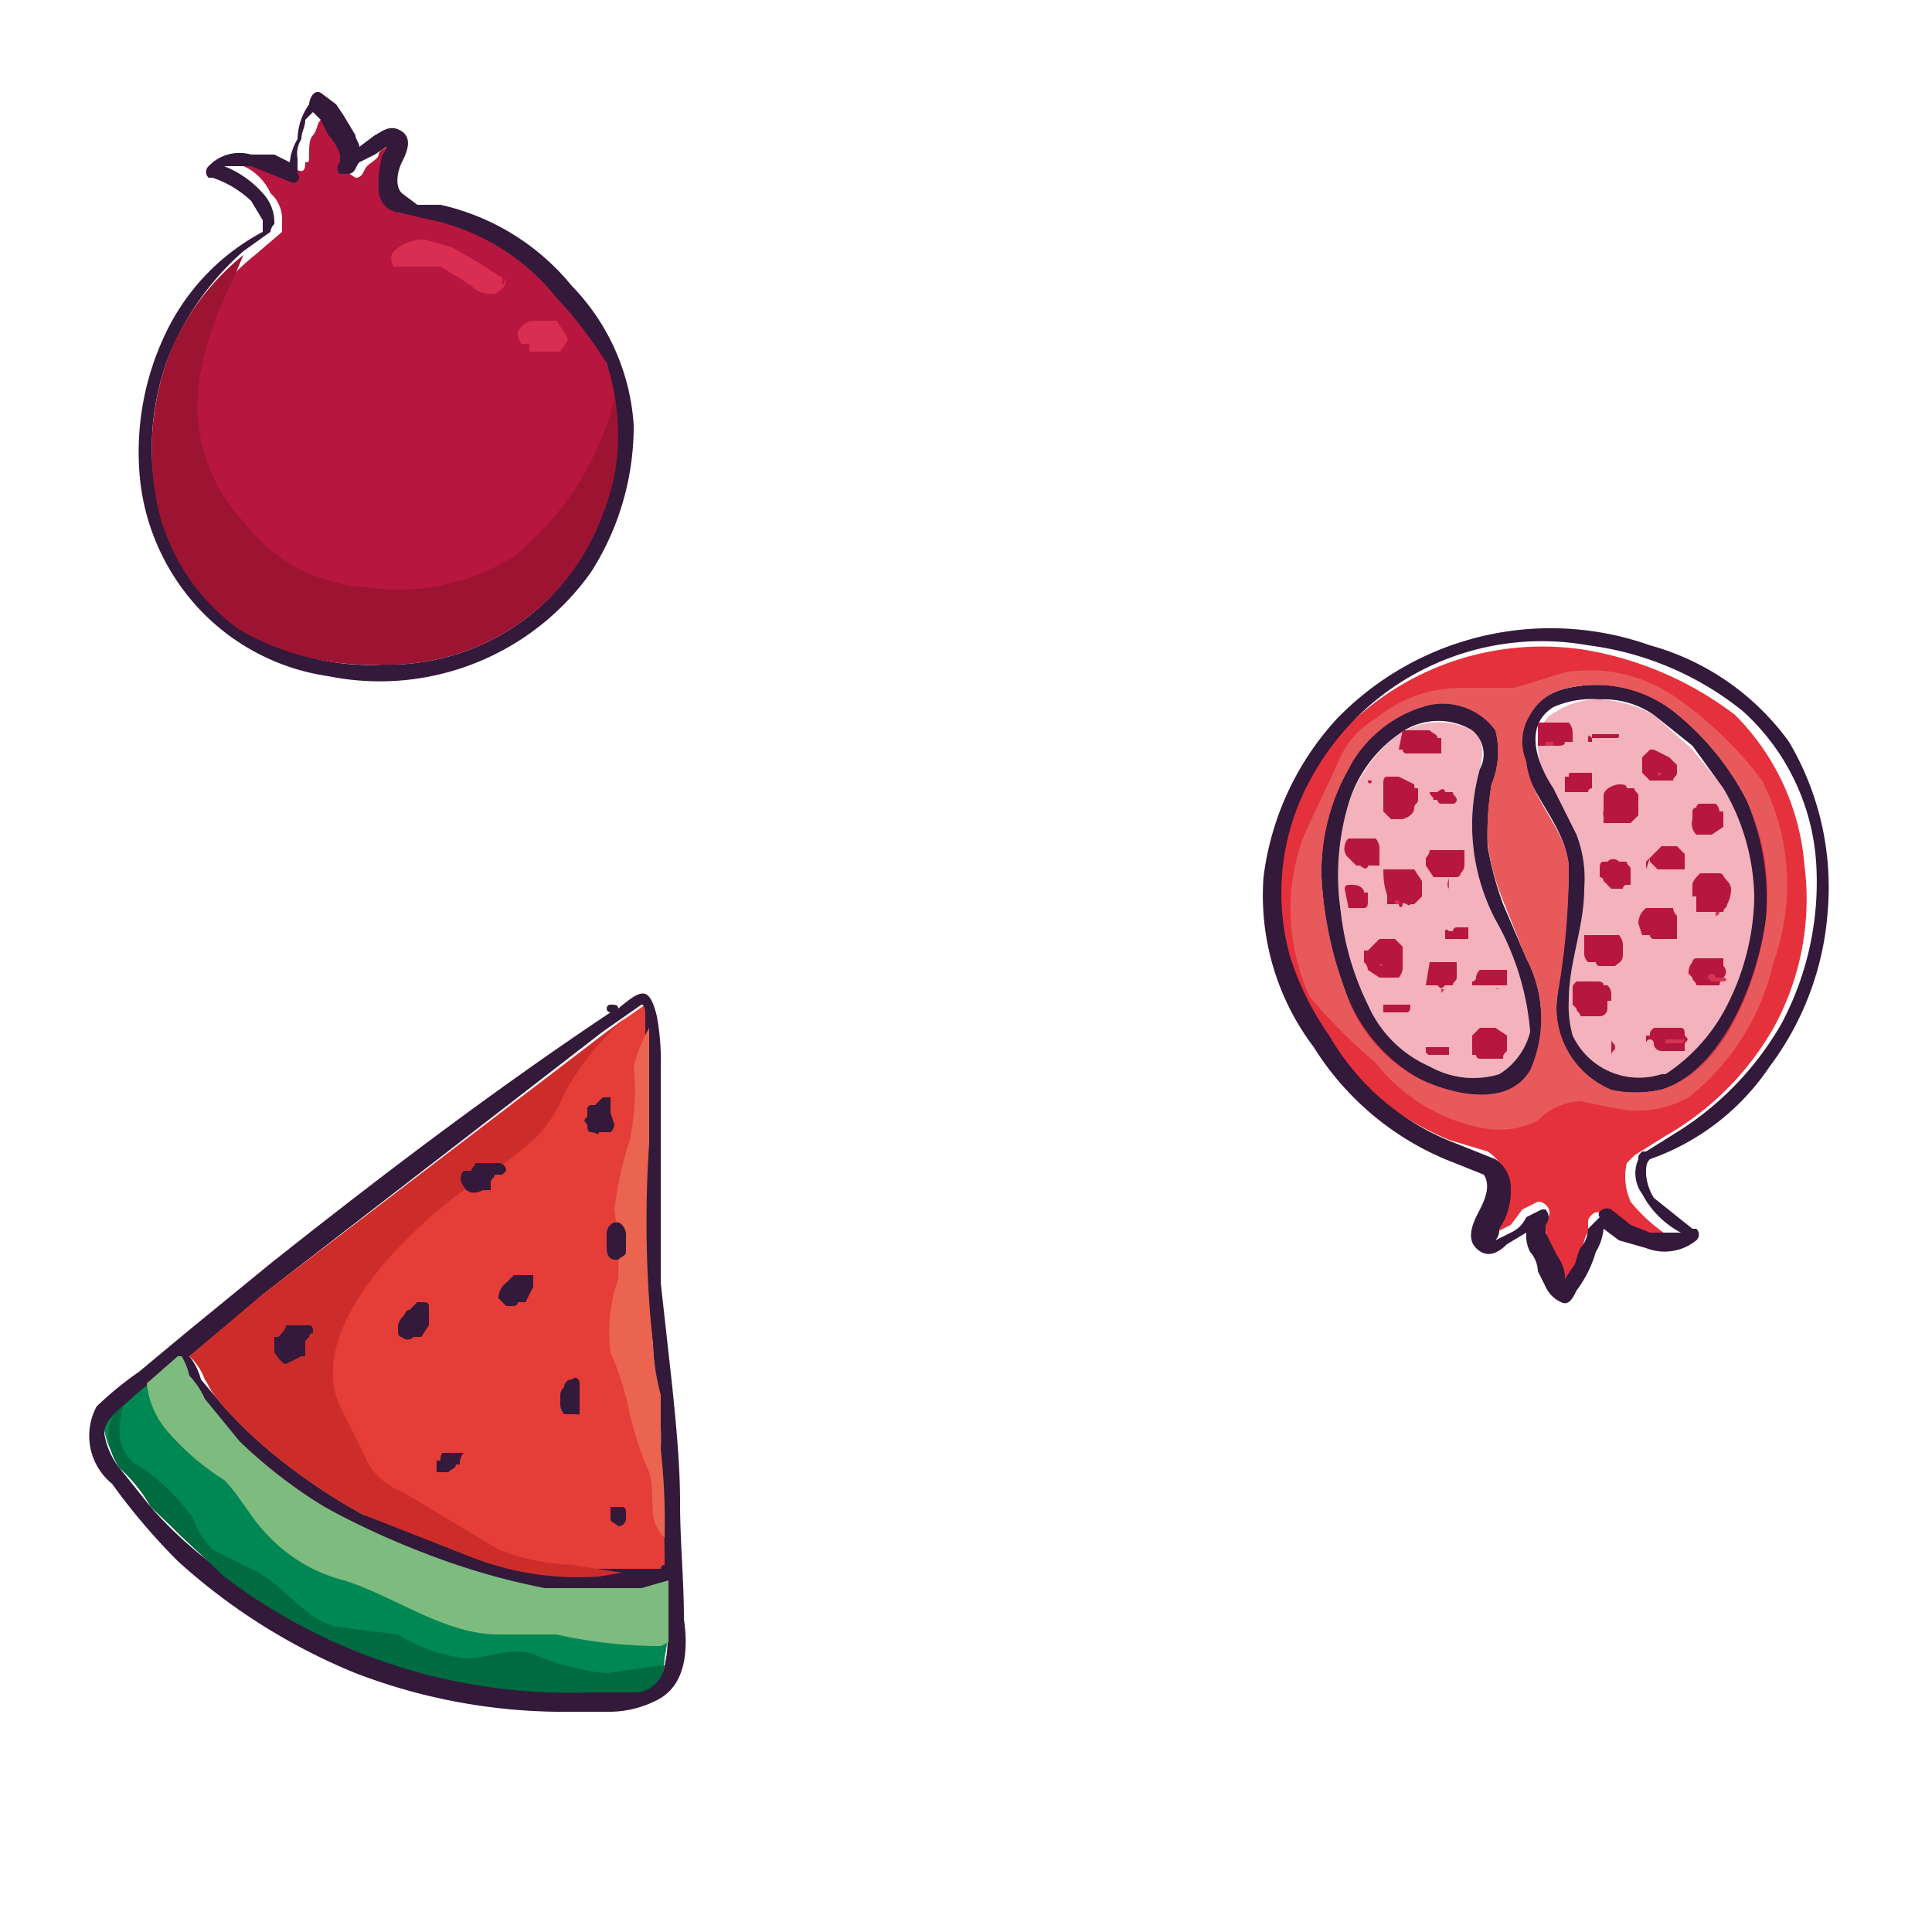 <svg xmlns="http://www.w3.org/2000/svg" id="Layer_1" data-name="Layer 1" viewBox="0 0 50 50"><defs><style>.cls-1{fill:#008854;}.cls-2{fill:#e53d37;}.cls-3{fill:#33193a;}.cls-4{fill:#7ebb7f;}.cls-5{fill:#006b40;}.cls-6{fill:#cc2d2a;}.cls-7{fill:#ea6450;}.cls-8{fill:#f3b2bc;}.cls-9{fill:#e5313c;}.cls-10{fill:#e8595c;}.cls-11{fill:#b7163e;}.cls-12{fill:#d23553;}.cls-13{fill:#9c1431;}.cls-14{fill:#d92e52;}</style></defs><path class="cls-1" d="M17.3,41.7v-.8h0l-.7.2H14.1a18.1,18.1,0,0,1-3.1-.9A21,21,0,0,1,8.4,39a12.8,12.8,0,0,1-2.2-1.7l-.9-1.1a2.1,2.1,0,0,0-.4-.6,1.7,1.7,0,0,0-.2-.5H4.6l-1.1.9c-.3.3-.7.6-.8,1a1.9,1.9,0,0,0,.4.9l.8,1a10.7,10.7,0,0,0,1.9,1.8,14.8,14.8,0,0,0,9.5,3h1.2a.8.8,0,0,0,.7-.8A4.9,4.9,0,0,0,17.3,41.7Z"></path><path class="cls-2" d="M5.7,36.3a11.4,11.4,0,0,0,1.1,1.1,15.1,15.1,0,0,0,2.6,1.8l2.8,1.1a7.6,7.6,0,0,0,3.3.5h1.6a.1.1,0,0,1,.1-.1v-.2a25.3,25.3,0,0,0-.1-2.8,6.1,6.1,0,0,0-.1-1.4c0-.4-.1-.9-.1-1.3a30.1,30.1,0,0,1-.1-5.2V26.3a.4.4,0,0,0-.1-.3l-1,.7L6.8,33.5,4.9,35l.4.6A1.6,1.6,0,0,0,5.7,36.3Z"></path><path class="cls-3" d="M17.7,41.9c0-1-.1-2-.1-3s-.1-2-.2-3l-.3-2.7V27.7a6.6,6.6,0,0,0-.1-1.4c-.2-.8-.4-.7-1-.2h0c0-.1-.1-.1-.2-.1a.1.1,0,0,0,0,.2c-3,2-5.9,4.2-8.8,6.5L4.8,34.5l-1.2,1a8.7,8.7,0,0,0-1.1.9,1.6,1.6,0,0,0,.4,2,16.3,16.3,0,0,0,1.7,2,15.6,15.6,0,0,0,4.6,2.9,15,15,0,0,0,5.2,1h1.4A2.7,2.7,0,0,0,17,44C17.8,43.6,17.8,42.6,17.7,41.9ZM6.8,33.5l8.8-6.8,1-.7c.1,0,.1.2.1.3v3.3a30.2,30.2,0,0,0,.2,5.2c0,.4.1.9.1,1.3a6.1,6.1,0,0,1,.1,1.4c0,.9.1,1.8.1,2.8v.2a.1.1,0,0,0-.1.1H15.5a7.6,7.6,0,0,1-3.3-.5L9.4,39.2a15.1,15.1,0,0,1-2.6-1.8,11.4,11.4,0,0,1-1.1-1.1l-.5-.6a1.6,1.6,0,0,0-.3-.6Zm9.7,10.2H15.3a14.2,14.2,0,0,1-9.5-3A10.7,10.7,0,0,1,3.9,39l-.8-1a1.9,1.9,0,0,1-.4-.9c0-.4.5-.7.8-1l1.1-.9h.1a1.7,1.7,0,0,1,.2.5,2.1,2.1,0,0,1,.4.6l.9,1.1A12.8,12.8,0,0,0,8.4,39,21,21,0,0,0,11,40.3a15.8,15.8,0,0,0,3.1.9h2.5l.6-.2h0v.8a2.8,2.8,0,0,1,0,1.3A.7.7,0,0,1,16.5,43.7Z"></path><path class="cls-4" d="M17.3,42.5V40.9h0l-.7.2H14.1a18.1,18.1,0,0,1-3.1-.9A21,21,0,0,1,8.4,39a12.8,12.8,0,0,1-2.2-1.7l-.9-1.1a2.1,2.1,0,0,0-.4-.6,1.7,1.7,0,0,0-.2-.5H4.6l-.8.7A2.2,2.2,0,0,0,4.3,37a6.4,6.4,0,0,0,1.5,1.3c.4.4.7,1,1.1,1.4a4.1,4.1,0,0,0,2,1.2c1.3.4,2.6,1.4,4,1.4h1.5a12.4,12.4,0,0,0,2.7.3Z"></path><path class="cls-5" d="M15.7,43.3a5.9,5.9,0,0,1-1.9-.5c-.7-.2-1.3.2-1.9.1a4.4,4.4,0,0,1-1.6-.6l-1.6-.2c-.8-.2-1.3-1-2-1.4l-1.2-.6a2.2,2.2,0,0,1-.5-.8A5.3,5.3,0,0,0,3.7,38a1,1,0,0,1-.6-.9,1.7,1.7,0,0,1,.1-.7.8.8,0,0,0-.4.7,1.6,1.6,0,0,0,.3.9,3.9,3.9,0,0,1,.8,1l1.9,1.8a14.8,14.8,0,0,0,9.5,3h1.2a.8.8,0,0,0,.7-.7h-.1Z"></path><path class="cls-6" d="M16.1,40.7l-1.3-.2a5.8,5.8,0,0,1-1.9-.4l-2.5-1.5a1.7,1.7,0,0,1-1-1l-.6-1.2c-.9-2,1.7-4.5,3.2-5.6a11.8,11.8,0,0,0,1.8-1.3,3.2,3.2,0,0,0,.8-1.2,7.4,7.4,0,0,1,2-2.3h0l-1,.8L6.8,33.5,4.9,35.1a1.5,1.5,0,0,1,.4.6l.4.6a11.4,11.4,0,0,0,1.1,1.1,15.1,15.1,0,0,0,2.6,1.8l2.8,1.1a7.6,7.6,0,0,0,3.3.5Z"></path><path class="cls-7" d="M17.2,39.8a16.9,16.9,0,0,0-.1-2.3V36.1a5.9,5.9,0,0,1-.2-1.3,30.1,30.1,0,0,1-.1-5.2v-3a4.2,4.2,0,0,0-.4,1,6.2,6.2,0,0,1-.1,1.9,9.5,9.5,0,0,0-.4,1.8,10.9,10.9,0,0,1,.1,1.8,4.1,4.1,0,0,0-.2,1.9,7.5,7.5,0,0,1,.5,1.6,8.8,8.8,0,0,0,.5,1.5C17,38.8,16.7,39.3,17.2,39.8Z"></path><path class="cls-3" d="M15.8,28.8v-.2h0v-.2h-.2l-.2.2h-.1a.1.1,0,0,0-.1.1h0v.2h0c-.1.1-.1.1,0,.2h0c0,.1,0,.2.1.2s.2.1.2,0h.3a.3.3,0,0,0,.1-.2Z"></path><path class="cls-3" d="M13.1,30.3a.2.2,0,0,0-.2-.2h-.6c0,.1-.1.1-.1.2H12a.3.3,0,0,0,0,.4c.1.2.3.2.5.1h.2v-.2c0-.1.1-.1.1-.2h.2Z"></path><path class="cls-3" d="M13.8,33.3h0V33h-.5l-.2.2a.5.5,0,0,0-.2.4l.2.2h.1c.1,0,.2,0,.2-.1h.2Z"></path><path class="cls-3" d="M16.2,32.2V32a.4.4,0,0,0-.1-.3h0a.2.2,0,0,0-.3,0,.3.3,0,0,0-.1.2h0v.4c0,.2.1.3.2.3H16c.1-.1.2-.1.2-.2Z"></path><path class="cls-3" d="M11.1,34v-.2h0c0-.1-.1-.1-.2-.1h-.1l-.2.2c-.1,0-.1.1-.2.2a.4.4,0,0,0-.1.3c0,.1,0,.2.1.2a.2.2,0,0,0,.3,0h.2l.2-.3Z"></path><path class="cls-3" d="M8,34.6a.1.1,0,0,1,.1-.1c0-.1,0-.2-.1-.2H7.4c0,.1-.1.2-.2.3H7.1V35q.2.3.3.3h0l.4-.2h.1v-.4Z"></path><path class="cls-3" d="M15,36.6v-.8c0-.1-.1-.2-.2-.1a.2.2,0,0,0-.2.2.3.3,0,0,0-.1.2v.2h0a.4.4,0,0,0,.1.3h.3A.3.3,0,0,0,15,36.6Z"></path><path class="cls-3" d="M11.9,37.9a.4.4,0,0,1,.1-.3h-.5c-.1,0-.1.1-.1.2h-.1v.3h.3c.1-.1.2-.1.2-.2A.3.3,0,0,0,11.9,37.9Z"></path><path class="cls-3" d="M16.2,39.3h0v-.2h0a.1.1,0,0,0-.1-.1h-.3v.3h0c0,.1.1.1.2.2a.2.2,0,0,0,.2-.2Z"></path><path class="cls-8" d="M35.4,26A3.1,3.1,0,0,0,37,27.6a2.3,2.3,0,0,0,1.8.2,1.8,1.8,0,0,0,.8-1.1,7,7,0,0,0-.9-2.9,5.3,5.3,0,0,1-.4-3.9c.1-.4.1-.8-.2-1a1.9,1.9,0,0,0-1.9.1,3.8,3.8,0,0,0-1.3,1.8,6.7,6.7,0,0,0-.2,2.8A7.3,7.3,0,0,0,35.4,26Z"></path><path class="cls-8" d="M40.8,21.6A3.4,3.4,0,0,1,41,23c0,1-.4,1.9-.4,2.9a1.7,1.7,0,0,0,1.5,2,1.4,1.4,0,0,0,.9-.1h.1a5.4,5.4,0,0,0,1.5-1.5,6.8,6.8,0,0,0,.8-3.1,5.2,5.2,0,0,0-.7-2.7l-.9-1.1-1-.9a3.3,3.3,0,0,0-1.4-.4,2,2,0,0,0-1.1.3c-.8.4-.5,1.5-.1,2.1Z"></path><path class="cls-9" d="M37.5,29.5l1,.3a1.1,1.1,0,0,1,.5.9,1.9,1.9,0,0,1-.3,1v.2h0l.4-.2.3-.4.4-.2a.3.3,0,0,1,.3.3c0,.1-.1.1-.1.2h0v.2a.8.8,0,0,0,.2.5,1.4,1.4,0,0,0,.2.6c.1.1.1.1.1.2h0l.2-.2.2-.5c.1-.2.1-.4.2-.5v-.3h0c0-.1.2-.3.3-.2l.5.4.6.2h.7a4.3,4.3,0,0,1-1-.9,1.6,1.6,0,0,1-.1-1l.2-.2h0l.8-.5a7.5,7.5,0,0,0,2.8-2.8,6.9,6.9,0,0,0,.8-4.2,6.2,6.2,0,0,0-1.8-3.9,8.8,8.8,0,0,0-4-1.7,7.2,7.2,0,0,0-7.2,3.5,6.1,6.1,0,0,0-.7,4.4,12.4,12.4,0,0,0,1,2A8.2,8.2,0,0,0,37.5,29.5Zm2-11a1.7,1.7,0,0,1,1-.7,3.5,3.5,0,0,1,2.8.6,7.1,7.1,0,0,1,1.9,2.3,5.6,5.6,0,0,1,.4,3.1c-.1,1.5-1,3.9-2.6,4.4a3.3,3.3,0,0,1-1.4,0,2.4,2.4,0,0,1-1.4-2.4,18.6,18.6,0,0,0,.4-3.4c-.1-1-1-1.7-1.2-2.7a1.6,1.6,0,0,1,.2-1.2Zm-5.3,4.2a5.5,5.5,0,0,1,.7-2.8,3.3,3.3,0,0,1,1.9-1.6,1.6,1.6,0,0,1,1.9.6,2.3,2.3,0,0,1-.1,1.4,7.6,7.6,0,0,0-.1,1.5,8.3,8.3,0,0,0,.4,1.5l.6,1.5a3.1,3.1,0,0,1,.1,2.8c-.6,1-2.1.7-2.9.2a4.1,4.1,0,0,1-1.9-2.2A10,10,0,0,1,34.2,22.7Z"></path><path class="cls-3" d="M37.4,30l.5.2.5.2c.2.3,0,.7-.1.9s-.4.7-.1,1,.6.1.8-.1l.5-.3h0a.9.9,0,0,0,.1.5.8.8,0,0,1,.2.5l.2.4a.8.8,0,0,0,.4.4c.2.1.3-.1.4-.3a3.1,3.1,0,0,0,.5-1,1.4,1.4,0,0,0,.2-.6h0l.4.3.7.2a1.3,1.3,0,0,0,1.3-.2.2.2,0,0,0,0-.3h-.1l-1-.8a1.4,1.4,0,0,1-.2-.6c0-.2,0-.3.1-.4a6.2,6.2,0,0,0,3.1-2.4,7.6,7.6,0,0,0,1.5-4,7.4,7.4,0,0,0-1-4.4,6.6,6.6,0,0,0-3.6-2.5,7.7,7.7,0,0,0-8.1,1.9,7.4,7.4,0,0,0-1.9,4.1A6.5,6.5,0,0,0,34,27.1,7.4,7.4,0,0,0,37.4,30Zm-3.5-9.8a6.8,6.8,0,0,1,7.2-3.5,8,8,0,0,1,4,1.7A5.8,5.8,0,0,1,47,22.3a7.8,7.8,0,0,1-.9,4.2,8,8,0,0,1-2.7,2.8l-.8.5h-.1c-.1.1-.1.1-.1.2a.9.9,0,0,0,.1.9,2.4,2.4,0,0,0,1,1h-.8l-.5-.2-.5-.4c-.2-.1-.4.1-.3.2h0l-.3.3a.8.8,0,0,1-.2.5c-.1.2-.1.4-.2.5l-.2.3h0V33a1.1,1.1,0,0,0-.2-.5l-.3-.6v-.2h0a.3.3,0,0,0,0-.4h-.1l-.4.2a.8.8,0,0,1-.4.4l-.4.2h0a.4.4,0,0,0,.1-.3,1.7,1.7,0,0,0,.3-1,.9.9,0,0,0-.4-.8l-1-.4a6.4,6.4,0,0,1-3.3-2.8,7.5,7.5,0,0,1-1-2A6.1,6.1,0,0,1,33.9,20.2Z"></path><path class="cls-3" d="M40.6,22.4c0,1.2-.2,2.3-.3,3.4a2.3,2.3,0,0,0,1.3,2.4,3.3,3.3,0,0,0,1.4,0c1.6-.5,2.5-2.9,2.7-4.4a6.5,6.5,0,0,0-.5-3.1,7.1,7.1,0,0,0-1.9-2.3,3.3,3.3,0,0,0-2.7-.6,1.7,1.7,0,0,0-1,.6,2,2,0,0,0-.2,1.3C39.7,20.7,40.5,21.4,40.6,22.4Zm-.4-4.1a2.5,2.5,0,0,1,1.2-.2,2.3,2.3,0,0,1,1.4.4l1,.8.8,1.1a5.7,5.7,0,0,1,.8,2.8,6.4,6.4,0,0,1-.8,3,4.6,4.6,0,0,1-1.5,1.6H43a1.9,1.9,0,0,1-2.3-1,2.8,2.8,0,0,1-.1-.9c0-1,.4-1.9.4-2.9a3.2,3.2,0,0,0-.2-1.4l-.6-1.2C39.8,19.8,39.4,18.8,40.2,18.3Z"></path><path class="cls-3" d="M36.7,27.9c.8.5,2.3.8,2.9-.2a3.3,3.3,0,0,0-.1-2.9l-.6-1.4a8.3,8.3,0,0,1-.4-1.5,8.1,8.1,0,0,1,.1-1.6,2.2,2.2,0,0,0,.1-1.4,1.6,1.6,0,0,0-1.9-.6,3,3,0,0,0-1.9,1.6,5.3,5.3,0,0,0-.7,2.8,10,10,0,0,0,.6,2.9A4.3,4.3,0,0,0,36.7,27.9Zm-1.8-7.1A3.4,3.4,0,0,1,36.2,19a1.7,1.7,0,0,1,1.9-.1.8.8,0,0,1,.2,1,5.3,5.3,0,0,0,.4,3.9,7,7,0,0,1,.9,2.9,1.8,1.8,0,0,1-.8,1.1,2.3,2.3,0,0,1-1.8-.2A3.1,3.1,0,0,1,35.4,26a7.3,7.3,0,0,1-.7-2.4,6.5,6.5,0,0,1,.2-2.8Z"></path><path class="cls-10" d="M33.8,21.5a5.2,5.2,0,0,0-.4,2.1,5.4,5.4,0,0,0,.5,2.2,13.7,13.7,0,0,0,1.7,1.7,4.6,4.6,0,0,0,2.8,1.7,2.2,2.2,0,0,0,1.4-.2,1.6,1.6,0,0,1,1.1-.5l1,.2a2.7,2.7,0,0,0,1.8-.3,6.2,6.2,0,0,0,2.2-3.5,5.9,5.9,0,0,0-.3-4.7A9.6,9.6,0,0,0,43.3,18a3.9,3.9,0,0,0-2.8-.6l-1.3.4H37.8a3.5,3.5,0,0,0-2.2.8,2.3,2.3,0,0,0-1,1.2Zm5.8-3a1.4,1.4,0,0,1,1-.7,3.3,3.3,0,0,1,2.7.6,7.1,7.1,0,0,1,1.9,2.3,5.7,5.7,0,0,1,.5,3.1c-.2,1.5-1,3.9-2.7,4.4a2.9,2.9,0,0,1-1.3,0,2.3,2.3,0,0,1-1.4-2.4,18.7,18.7,0,0,0,.3-3.4c-.1-1-1-1.7-1.1-2.7A1.3,1.3,0,0,1,39.6,18.5Zm-2.8-.2a1.7,1.7,0,0,1,1.9.6,2.2,2.2,0,0,1-.1,1.4,7.6,7.6,0,0,0-.1,1.5,5.4,5.4,0,0,0,.4,1.5l.6,1.5a3.3,3.3,0,0,1,.1,2.9c-.6,1-2.1.6-2.9.2a3.9,3.9,0,0,1-1.9-2.3,9.4,9.4,0,0,1-.6-2.9,5.5,5.5,0,0,1,.7-2.8A3.3,3.3,0,0,1,36.8,18.3Z"></path><path class="cls-11" d="M42.8,27h0a.2.2,0,0,0,.2.2h.6v-.2h0c.1-.1.1-.1,0-.2h0c0-.1,0-.2-.1-.2h-.7c-.1.1-.1.1-.1.2h-.1v.2A.1.1,0,0,1,42.8,27Z"></path><path class="cls-11" d="M42.3,25.6h0Z"></path><path class="cls-11" d="M41.7,26.9h0c0,.1.1.1.1.2h0c0,.1-.1.1-.1.2Z"></path><path class="cls-11" d="M40.8,26.1h0c0,.1.1.1.1.2h.5a.2.2,0,0,0,.2-.2h0v-.2h.1v-.2a.3.3,0,0,0-.1-.2h-.1c0-.1-.1-.1-.2-.1h-.5c-.1.1-.1.1-.1.2h0V26Z"></path><path class="cls-11" d="M43.8,25.3h0c0,.1.1.1.1.2h.6a.3.3,0,0,1,.1-.2h0a.2.2,0,0,0,0-.3v-.2h-.7a.1.1,0,0,0-.1.1.4.4,0,0,0-.1.3Z"></path><path class="cls-11" d="M42.5,24.2h.2a.1.1,0,0,0,.1.1h.6v-.6a.3.3,0,0,1-.1-.2h-.7a.5.5,0,0,0-.2.4h0Z"></path><path class="cls-11" d="M43.9,23.4h0v.2h.7c0-.1.1-.1.1-.2h0a.8.8,0,0,0,.1-.4h0a.3.3,0,0,0-.1-.2c-.1-.1-.1-.2-.2-.2H44c-.1.1-.2.2-.2.3v.3h.1Z"></path><path class="cls-11" d="M42.7,22.3h0l.2.2h.7v-.2h0v-.2h0l-.2-.2H43l-.2.2-.2.2v.2h0C42.7,22.2,42.7,22.2,42.7,22.3Z"></path><path class="cls-11" d="M41,24.7a.3.3,0,0,0,.1.2h.2a.1.1,0,0,0,.1.1h.4c.1-.1.2-.1.2-.3h0v-.2a.4.4,0,0,0-.1-.3H41v.2h0Z"></path><path class="cls-11" d="M41.4,22.7a.1.1,0,0,1,.1.1h0l.2.2H42a.1.1,0,0,1,.1-.1h.1v-.2h0v-.2c0-.1-.1-.1-.1-.2h-.2a.2.2,0,0,0-.3,0h-.1c-.1,0-.1.1-.1.2Z"></path><path class="cls-11" d="M43.9,21.6h.4l.3-.2v-.4h-.1a.3.3,0,0,0-.1-.2H44a.1.1,0,0,0-.1.1.1.1,0,0,0-.1.1v.2A.4.4,0,0,0,43.9,21.6Z"></path><path class="cls-11" d="M41.5,21.1h0v.2h.7l.2-.2h0v-.3h0v-.2h0c0-.1-.1-.1-.1-.2h-.2c0-.1-.1-.1-.2-.1s-.4.1-.4.3h0V21h0A.1.1,0,0,0,41.5,21.1Z"></path><path class="cls-11" d="M42.5,20h0l.2.2h.6c0-.1.1-.1.1-.2v-.2h0l-.2-.2h0l-.4-.2h-.1l-.2.2h0v.4A.1.1,0,0,0,42.5,20Z"></path><path class="cls-11" d="M41.2,19.1h.6c.1,0,.1,0,.1-.1h-.7v.2h-.1C41.1,19,41.1,19,41.2,19.1Z"></path><path class="cls-11" d="M40.5,20.5h.6a.1.1,0,0,1,.1-.1h0V20h-.5c-.1,0-.1,0-.1.1h-.1v.4Z"></path><path class="cls-11" d="M39.8,19.3h.5c.1,0,.2,0,.2-.1h.2v-.2h0a.4.4,0,0,0-.1-.3h-.8Z"></path><path class="cls-11" d="M38.1,27.3h.1a.1.1,0,0,0,.1.1h.6c0-.1,0-.1.1-.2V27h0v-.2h0l-.3-.2h-.4l-.2.2h0Z"></path><path class="cls-11" d="M38.1,25.5H39v-.2h0v-.2h-.7a.3.3,0,0,0-.1.2.1.1,0,0,1-.1.1h0Z"></path><path class="cls-11" d="M36.9,25.5h.3c.1.1.1.1.2,0h.2c0-.1.1-.1.1-.2h0v-.2h0v-.2h-.7Z"></path><path class="cls-11" d="M36.9,27.2a.1.1,0,0,0,.1.1h.5v-.2h-.6Z"></path><path class="cls-11" d="M35.3,24.9a.3.3,0,0,1,.1.2l.3.2h.5a.4.4,0,0,0,.1-.3v-.5h0l-.2-.2h-.4l-.3.3h-.1Z"></path><path class="cls-11" d="M37.4,24.1h0v.2H38V24h-.3a.1.1,0,0,0-.1.1h-.1S37.4,24,37.4,24.1Z"></path><path class="cls-11" d="M35.9,23.2v.2h.3c0,.1.1.1.1,0s.2.1.2,0h.1l.2-.2v-.2h0v-.2h0l-.2-.3h-.8C35.8,23,35.9,23.1,35.9,23.2Z"></path><path class="cls-11" d="M36.9,22.4h0l.2.3h.6a.1.1,0,0,0,.1-.1.3.3,0,0,0,.1-.2h0v-.2h0v-.2H37a.3.3,0,0,1-.1.2v.2h0Z"></path><path class="cls-11" d="M34.9,22.2l.2.2h.1c.1.1.2.1.2,0h.3V22h0a.4.4,0,0,0-.1-.3h-.7a.3.3,0,0,0-.1.2h0A.3.3,0,0,0,34.9,22.2Z"></path><path class="cls-11" d="M35.8,21h0l.2.2h.3q.3-.1.3-.3c0-.1.1-.1.1-.2h0v-.3c-.1,0-.1,0-.1-.1l-.4-.2h-.3c-.1,0-.1.1-.1.2h0v.3Z"></path><path class="cls-11" d="M37.1,20.7h.1a.1.1,0,0,0,.1.1h.3a.1.1,0,0,0,.1-.1h0c0-.1-.1-.1-.1-.2h-.2c0-.1-.1-.1-.2,0H37c0,.1.1.1.1.2Z"></path><path class="cls-11" d="M36.2,19.4h.1a.1.1,0,0,0,.1.1h.9v-.4h-.1c0-.1-.1-.1-.2-.2h-.7Z"></path><path class="cls-11" d="M34.9,23.5h.4c.1,0,.1-.1.1-.2h0v-.2h-.1c0-.1-.1-.2-.3-.2h-.1a.1.1,0,0,0-.1.1h0Z"></path><path class="cls-11" d="M35.8,26.2h.6c.1,0,.1-.1.1-.2h-.7Z"></path><path class="cls-11" d="M35.4,20.2h0c0,.1.1.1.1,0h-.1Z"></path><path class="cls-12" d="M43.1,27h.4a.1.1,0,0,0,.1-.1h-.5Z"></path><polygon class="cls-12" points="44.3 25.3 44.3 25.3 44.3 25.2 44.3 25.3"></polygon><path class="cls-12" d="M44.3,25.4h.3c.1,0,.1-.1,0-.1h-.2a.1.1,0,0,0-.2,0A.4.4,0,0,0,44.3,25.4Z"></path><path class="cls-12" d="M40.9,26.1Z"></path><path class="cls-12" d="M41.9,27Z"></path><path class="cls-12" d="M42.6,25.7Z"></path><path class="cls-12" d="M41.1,24.7h0Z"></path><polygon class="cls-12" points="41.3 24.5 41.3 24.5 41.3 24.5 41.3 24.5"></polygon><path class="cls-12" d="M42.9,24.3Z"></path><path class="cls-12" d="M44.4,23.6h.1a.1.1,0,0,1-.1.1Z"></path><path class="cls-12" d="M42.9,22.4h0c0,.1,0,.1.1.1h-.1Z"></path><path class="cls-12" d="M44.3,21.4h0m0,.1Z"></path><path class="cls-12" d="M41.7,22.7Z"></path><path class="cls-12" d="M41.8,21.3Z"></path><path class="cls-12" d="M42.8,20h.1c0,.1.1.1.1,0h-.2Z"></path><path class="cls-12" d="M41.3,19Z"></path><path class="cls-12" d="M40.7,20.4Z"></path><path class="cls-12" d="M40,19.3h.1c.1,0,.1,0,.1-.1H40Z"></path><path class="cls-12" d="M38.6,27.3h0Z"></path><path class="cls-12" d="M38.7,25.6h.1A.1.1,0,0,0,38.7,25.6Z"></path><path class="cls-12" d="M37,27.1h.2m-.1,0h0Z"></path><path class="cls-12" d="M36.1,26.3Z"></path><path class="cls-12" d="M37.3,25.7h0c.1-.1.1-.1,0-.1Z"></path><path class="cls-12" d="M35.6,25h.2c-.1-.1-.1-.1-.1,0Z"></path><path class="cls-12" d="M37.8,24.1h.1Z"></path><path class="cls-12" d="M36.1,23.3h.1a.1.1,0,0,0,.1.1h-.2Z"></path><path class="cls-12" d="M37.5,22.7h0c0,.1-.1.2,0,.3Z"></path><path class="cls-12" d="M37.6,22.1Z"></path><path class="cls-12" d="M35.1,23.4Z"></path><path class="cls-12" d="M35,22.1h0Z"></path><polygon class="cls-12" points="35.2 21.8 35.2 21.8 35.2 21.9 35.2 21.8"></polygon><path class="cls-12" d="M36.1,21.2h0m0,0h0Z"></path><path class="cls-12" d="M37.5,20.7Z"></path><path class="cls-12" d="M36.7,19.7h0C36.6,19.6,36.6,19.6,36.7,19.7Z"></path><path class="cls-12" d="M35.3,20.1Z"></path><path class="cls-11" d="M11.3,5.7l-1-.2a1,1,0,0,1-.5-.6A2.9,2.9,0,0,1,10,4c0-.1,0-.2.1-.2h0c-.1,0-.3.1-.3.2s-.2.2-.3.3-.1.3-.3.3l-.3-.2A.3.3,0,0,1,9,4.2H9V3.9c-.1-.2-.1-.3-.2-.4l-.3-.4-.2-.3h0v.3c-.1.1-.1.3-.2.4s-.1.3-.1.5,0,.2-.1.2h0c0,.1,0,.3-.2.2l-.5-.2H6A1.4,1.4,0,0,1,7,5a.9.9,0,0,1,.3.7V6h0l-.7.6a6.3,6.3,0,0,0-2,2.8,6.2,6.2,0,0,0-.1,3.8,5.3,5.3,0,0,0,2,3.1,7.3,7.3,0,0,0,3.5.9,6.1,6.1,0,0,0,5.7-4,5,5,0,0,0,0-3.8,6.4,6.4,0,0,0-1.1-1.6A6.2,6.2,0,0,0,11.3,5.7Z"></path><path class="cls-3" d="M11.4,5.3h-.6L10.4,5c-.2-.2-.1-.6,0-.8s.3-.6,0-.8-.5,0-.7.1l-.4.3h0c0-.1-.1-.2-.1-.3L8.9,3l-.2-.3-.4-.3c-.2-.1-.3.2-.3.3a1.6,1.6,0,0,0-.3.9,1.4,1.4,0,0,0-.2.6h0L7.1,4H6.5a1.1,1.1,0,0,0-1.1.3.2.2,0,0,0,0,.3h.1a2.7,2.7,0,0,1,1,.6l.3.5v.3A5.8,5.8,0,0,0,4.4,8.4a7.1,7.1,0,0,0-.8,3.7,5.8,5.8,0,0,0,1.5,3.6,5.7,5.7,0,0,0,3.4,1.8,6.7,6.7,0,0,0,6.8-2.7A7,7,0,0,0,16.4,11a5.7,5.7,0,0,0-1.6-3.6A6.1,6.1,0,0,0,11.4,5.3Zm4.2,8a5.9,5.9,0,0,1-5.7,3.9,6.1,6.1,0,0,1-3.7-1,5.3,5.3,0,0,1-2.1-3.1,6.7,6.7,0,0,1,.2-3.7,7.2,7.2,0,0,1,2-2.9L7,6H7a.3.3,0,0,1,.1-.2,1.1,1.1,0,0,0-.3-.8,2.6,2.6,0,0,0-1-.7h.7l.5.2.5.2c.2.1.3-.1.2-.2h0V4.1a.7.7,0,0,1,.1-.5c0-.2.1-.3.1-.5l.2-.2h0l.2.2.2.4a1.3,1.3,0,0,1,.3.5v.2h0a.2.2,0,0,0,0,.3h.2c.2,0,.2-.2.3-.3L9.7,4l.3-.2h0a.3.3,0,0,1-.1.2,2.8,2.8,0,0,0-.1.9.6.6,0,0,0,.5.6l.9.2a5.7,5.7,0,0,1,3.2,2,10.9,10.9,0,0,1,1.3,1.7,5.8,5.8,0,0,1-.1,3.9Z"></path><path class="cls-13" d="M15.6,13.3a5.2,5.2,0,0,0,.3-3,5.6,5.6,0,0,1-.4,1.2,7.7,7.7,0,0,1-2.2,2.9,5.6,5.6,0,0,1-3.8.8,4.3,4.3,0,0,1-3.2-1.7A4.4,4.4,0,0,1,5.2,9.6,9,9,0,0,1,6,7.3l.3-.7h0a6.3,6.3,0,0,0-2,2.8,7,7,0,0,0-.2,3.8,5.4,5.4,0,0,0,2.1,3.1,6.8,6.8,0,0,0,3.7.9A5.9,5.9,0,0,0,15.6,13.3Z"></path><path class="cls-14" d="M13,7.4V7.2L12.7,7l-.3-.2-.7-.4L11,6.2a1.1,1.1,0,0,0-.8.3h0a.3.3,0,0,0,0,.4h1.2l.5.3.3.2a.7.7,0,0,0,.6.2c.2-.1.3-.2.3-.4Z"></path><path class="cls-14" d="M14.6,8.6l-.2-.3h-.6a.5.5,0,0,0-.4.3.4.4,0,0,0,.1.3h.2v.2h.8l.2-.3A.9.9,0,0,0,14.6,8.6Z"></path></svg>